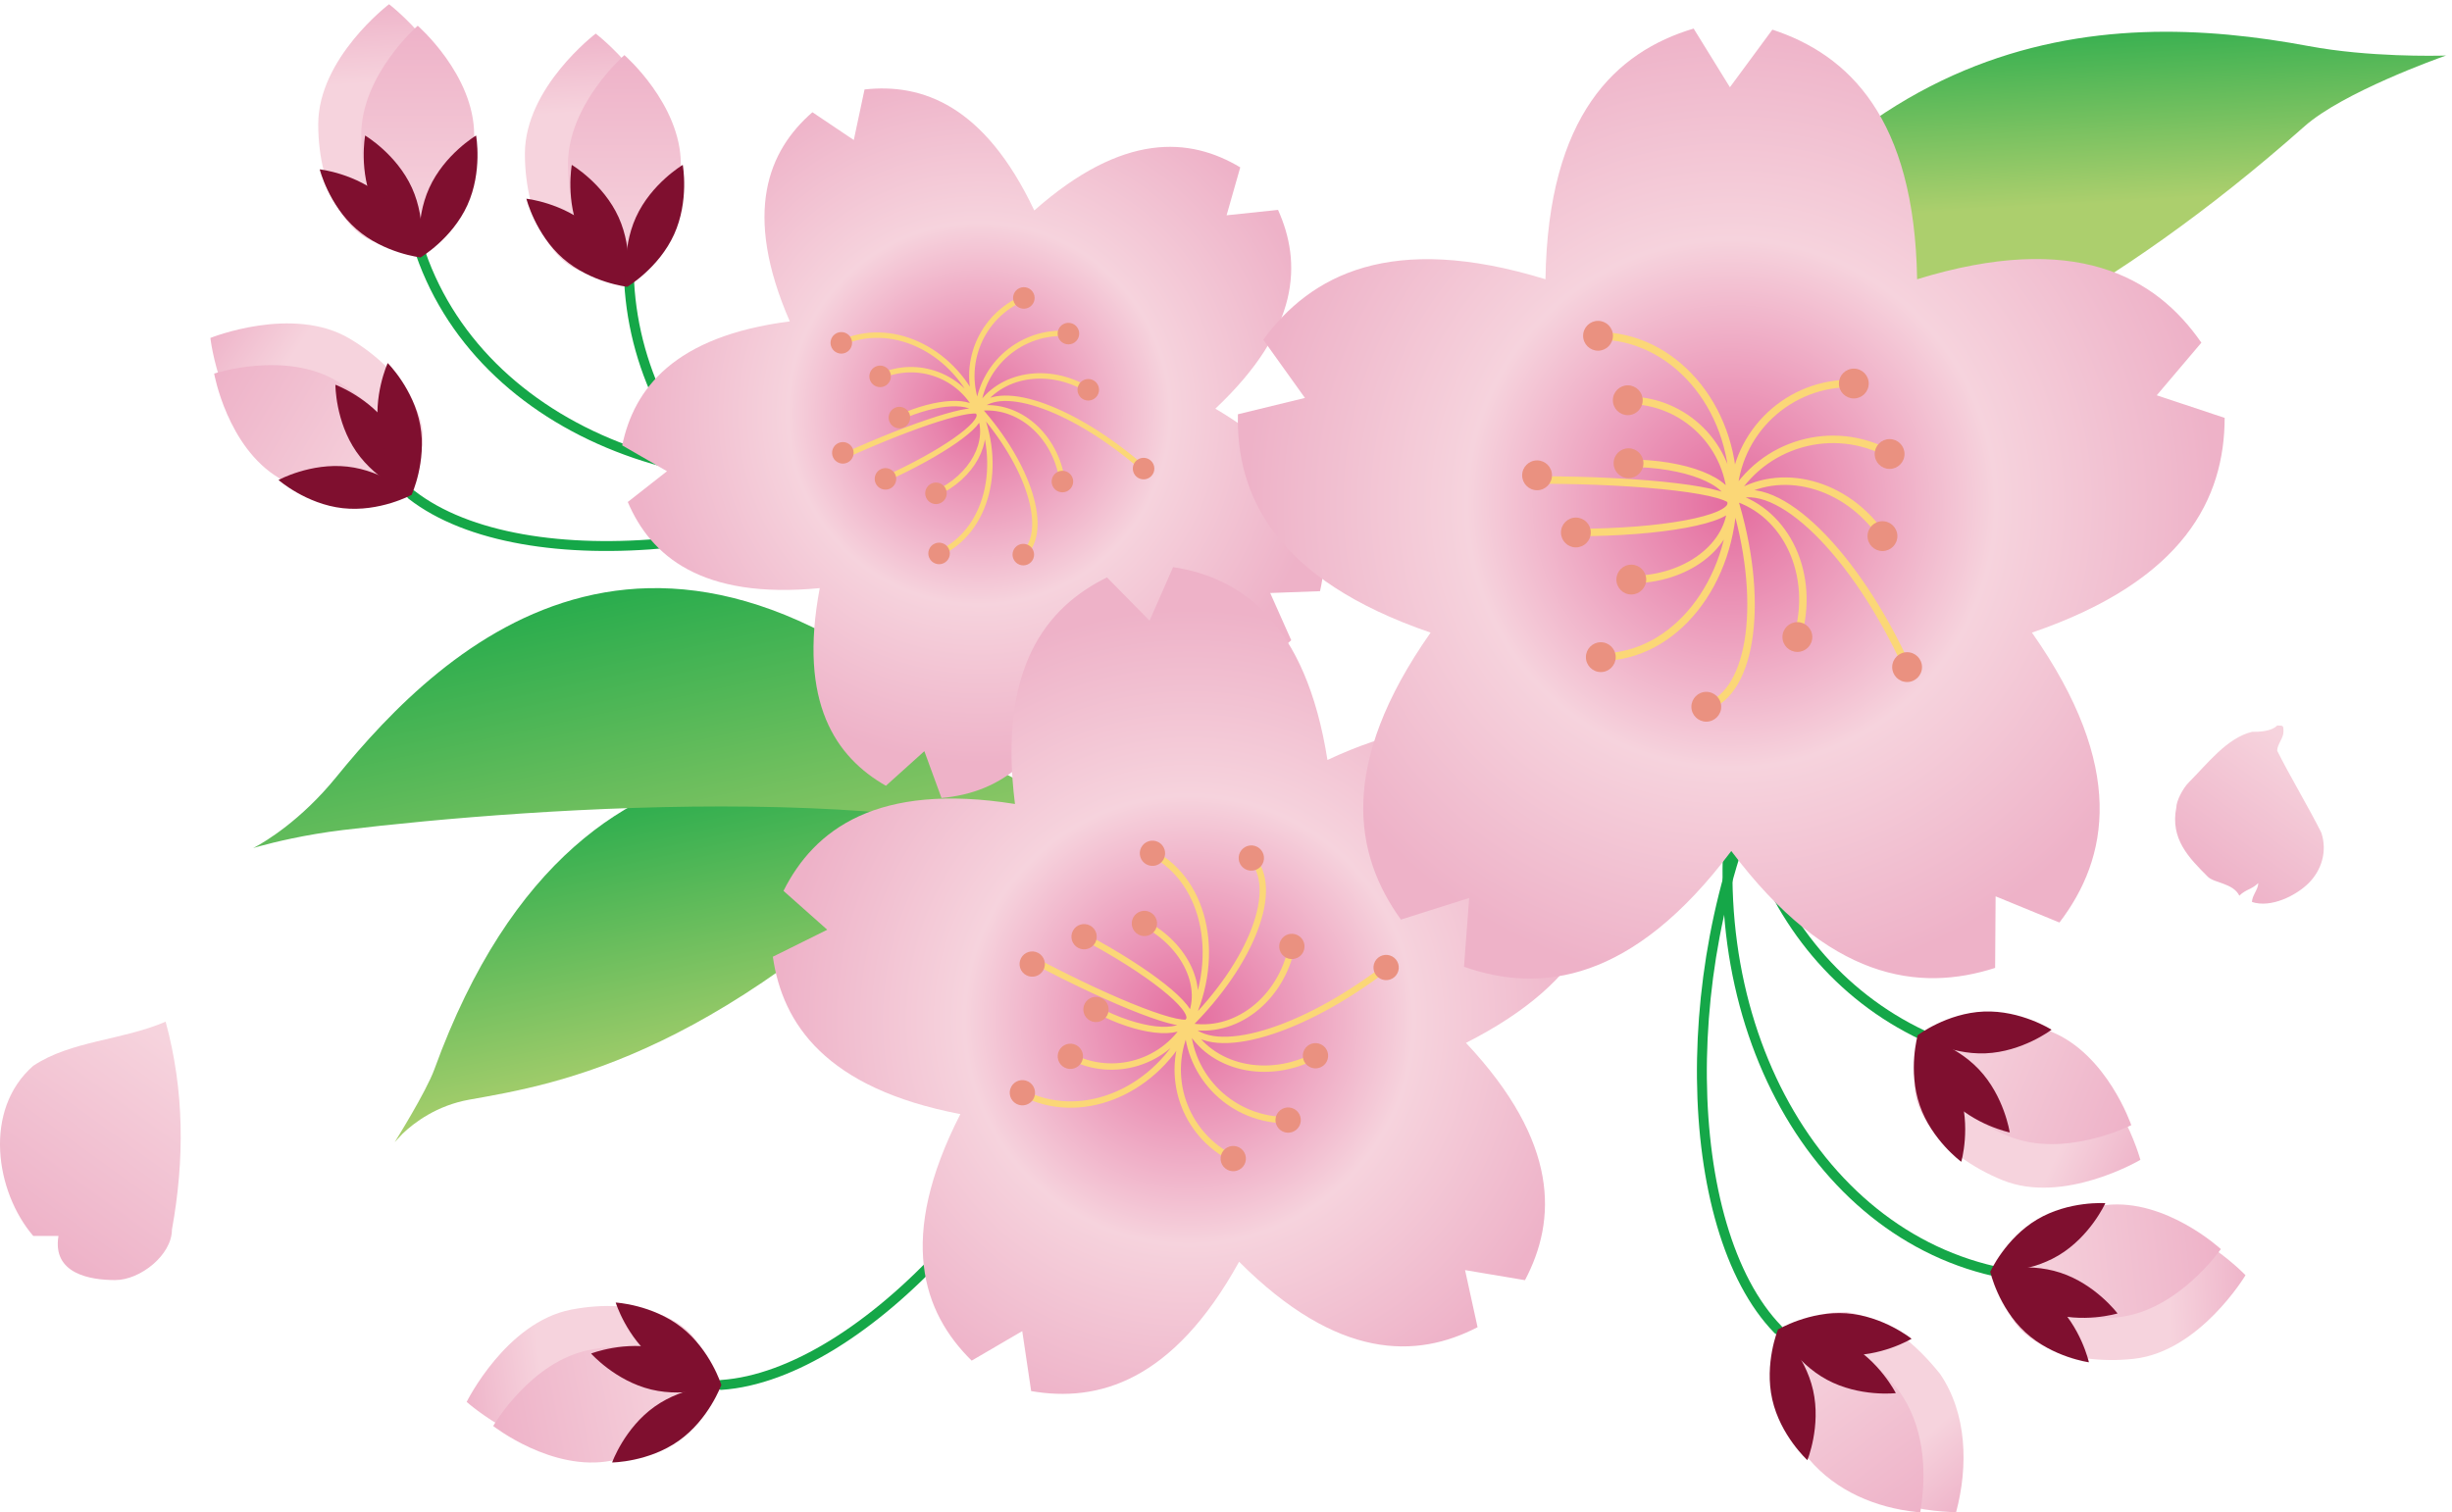 <?xml version="1.0" encoding="UTF-8"?>
<!DOCTYPE svg  PUBLIC '-//W3C//DTD SVG 1.1//EN'  'http://www.w3.org/Graphics/SVG/1.1/DTD/svg11.dtd'>
<svg version="1.1" viewBox="0 0 1167 720" xmlns="http://www.w3.org/2000/svg">
<defs>
<linearGradient id="v" x1="336.66" x2="302" y1="513.99" y2="354.15" gradientUnits="userSpaceOnUse">
<stop stop-color="#ACCF6D" offset="0"/>
<stop stop-color="#15A748" offset="1"/>
</linearGradient>
<linearGradient id="k" x1="344.87" x2="298.02" y1="465.7" y2="249.67" gradientUnits="userSpaceOnUse">
<stop stop-color="#ACCF6D" offset="0"/>
<stop stop-color="#15A748" offset="1"/>
</linearGradient>
<linearGradient id="g" x1="967.76" x2="961.91" y1="98.617" y2="-8.028" gradientUnits="userSpaceOnUse">
<stop stop-color="#ACCF6D" offset="0"/>
<stop stop-color="#15A748" offset="1"/>
</linearGradient>
<linearGradient id="f" x1="981.34" x2="1019.9" y1="538.11" y2="556.56" gradientUnits="userSpaceOnUse">
<stop stop-color="#F6D3DD" offset="0"/>
<stop stop-color="#F6D3DD" offset=".062"/>
<stop stop-color="#EEB2C8" offset="1"/>
</linearGradient>
<linearGradient id="e" x1="917.95" x2="1014.4" y1="496.41" y2="535.64" gradientUnits="userSpaceOnUse">
<stop stop-color="#F6D3DD" offset="0"/>
<stop stop-color="#F6D3DD" offset=".062"/>
<stop stop-color="#EEB2C8" offset="1"/>
</linearGradient>
<linearGradient id="d" x1="1029.2" x2="1071.9" y1="612.56" y2="610.4" gradientUnits="userSpaceOnUse">
<stop stop-color="#F6D3DD" offset="0"/>
<stop stop-color="#F6D3DD" offset=".062"/>
<stop stop-color="#EEB2C8" offset="1"/>
</linearGradient>
<linearGradient id="c" x1="953.56" x2="1057" y1="606.1" y2="594.64" gradientUnits="userSpaceOnUse">
<stop stop-color="#F6D3DD" offset="0"/>
<stop stop-color="#F6D3DD" offset=".062"/>
<stop stop-color="#EEB2C8" offset="1"/>
</linearGradient>
<linearGradient id="b" x1="907.76" x2="935.57" y1="687.47" y2="719.92" gradientUnits="userSpaceOnUse">
<stop stop-color="#F6D3DD" offset="0"/>
<stop stop-color="#F6D3DD" offset=".062"/>
<stop stop-color="#EEB2C8" offset="1"/>
</linearGradient>
<clipPath id="x">
<path d="m878.89 624.6c18.684 2.806 32.918 15.134 44.419 29.401 12.968 18.981 13.461 44.13 7.693 65.82h-2.382c-22.053-0.95-44.285-8.064-59.032-25.107-19.065-25.158-22.506-54.666-7.668-65.91 5.657-4.24 10.259-4.024 16.97-4.204z"/>
</clipPath>
<linearGradient id="a" x1="851.04" x2="913.92" y1="637.05" y2="720" gradientUnits="userSpaceOnUse">
<stop stop-color="#F6D3DD" offset="0"/>
<stop stop-color="#F6D3DD" offset=".062"/>
<stop stop-color="#EEB2C8" offset="1"/>
</linearGradient>
<linearGradient id="u" x1="261.06" x2="218.69" y1="658.77" y2="664.34" gradientUnits="userSpaceOnUse">
<stop stop-color="#F6D3DD" offset="0"/>
<stop stop-color="#F6D3DD" offset=".062"/>
<stop stop-color="#EEB2C8" offset="1"/>
</linearGradient>
<linearGradient id="t" x1="336.95" x2="234.74" y1="659.13" y2="678.85" gradientUnits="userSpaceOnUse">
<stop stop-color="#F6D3DD" offset="0"/>
<stop stop-color="#F6D3DD" offset=".062"/>
<stop stop-color="#EEB2C8" offset="1"/>
</linearGradient>
<linearGradient id="s" x1="88.436" x2="16.963" y1="493.33" y2="592.34" gradientUnits="userSpaceOnUse">
<stop stop-color="#F6D3DD" offset="0"/>
<stop stop-color="#F6D3DD" offset=".062"/>
<stop stop-color="#EEB2C8" offset="1"/>
</linearGradient>
<clipPath id="w">
<path d="m78.828 486.39c9 33 9 66 3 99 0 12-15 24-27 24s-30-3-27-21h-12c-18-21-24-60 0-81 18-12 42-12 63-21z"/>
</clipPath>
<linearGradient id="r" x1="1099.9" x2="1053.7" y1="355.48" y2="419.54" gradientUnits="userSpaceOnUse">
<stop stop-color="#F6D3DD" offset="0"/>
<stop stop-color="#F6D3DD" offset=".062"/>
<stop stop-color="#EEB2C8" offset="1"/>
</linearGradient>
<linearGradient id="q" x1="282.44" x2="279.88" y1="55.885" y2="13.222" gradientUnits="userSpaceOnUse">
<stop stop-color="#F6D3DD" offset="0"/>
<stop stop-color="#F6D3DD" offset=".062"/>
<stop stop-color="#EEB2C8" offset="1"/>
</linearGradient>
<linearGradient id="p" x1="297.17" x2="297.17" y1="130.32" y2="26.239" gradientUnits="userSpaceOnUse">
<stop stop-color="#F6D3DD" offset="0"/>
<stop stop-color="#F6D3DD" offset=".062"/>
<stop stop-color="#EEB2C8" offset="1"/>
</linearGradient>
<linearGradient id="o" x1="184.07" x2="181.51" y1="41.901" y2="-.761" gradientUnits="userSpaceOnUse">
<stop stop-color="#F6D3DD" offset="0"/>
<stop stop-color="#F6D3DD" offset=".062"/>
<stop stop-color="#EEB2C8" offset="1"/>
</linearGradient>
<linearGradient id="n" x1="198.81" x2="198.81" y1="116.34" y2="12.252" gradientUnits="userSpaceOnUse">
<stop stop-color="#F6D3DD" offset="0"/>
<stop stop-color="#F6D3DD" offset=".062"/>
<stop stop-color="#EEB2C8" offset="1"/>
</linearGradient>
<linearGradient id="m" x1="134.93" x2="99.615" y1="180.4" y2="156.32" gradientUnits="userSpaceOnUse">
<stop stop-color="#F6D3DD" offset="0"/>
<stop stop-color="#F6D3DD" offset=".062"/>
<stop stop-color="#EEB2C8" offset="1"/>
</linearGradient>
<linearGradient id="l" x1="191.29" x2="101.92" y1="231.21" y2="177.84" gradientUnits="userSpaceOnUse">
<stop stop-color="#F6D3DD" offset="0"/>
<stop stop-color="#F6D3DD" offset=".062"/>
<stop stop-color="#EEB2C8" offset="1"/>
</linearGradient>
<radialGradient id="j" cx="465.94" cy="196.86" r="166.54" gradientUnits="userSpaceOnUse">
<stop stop-color="#E46D9F" offset="0"/>
<stop stop-color="#E46D9F" offset=".006"/>
<stop stop-color="#F6D3DD" offset=".545"/>
<stop stop-color="#EEB2C8" offset="1"/>
</radialGradient>
<radialGradient id="i" cx="565.92" cy="485.59" r="195.66" gradientUnits="userSpaceOnUse">
<stop stop-color="#E46D9F" offset="0"/>
<stop stop-color="#E46D9F" offset=".006"/>
<stop stop-color="#F6D3DD" offset=".545"/>
<stop stop-color="#EEB2C8" offset="1"/>
</radialGradient>
<radialGradient id="h" cx="823.93" cy="239.74" r="230.53" gradientUnits="userSpaceOnUse">
<stop stop-color="#E46D9F" offset="0"/>
<stop stop-color="#E46D9F" offset=".006"/>
<stop stop-color="#F6D3DD" offset=".545"/>
<stop stop-color="#EEB2C8" offset="1"/>
</radialGradient>
</defs>
<path d="m463.7 383.89s-0.753-0.396-2.157-1.068c0.039-0.042 0.078-0.078 0.117-0.12 0 0-0.624-0.276-1.854-0.696-26.34-12.117-180.43-72.828-253.05 127-3.945 10.872-18.897 34.701-18.897 34.701s1.329-1.458 3.84-4.092c5.307-5.052 16.026-13.32 31.635-16.104 42.276-7.53 121.87-20.265 237.22-139.68 1.05 0.021 2.1 0.021 3.144 0.063z" fill="url(#v)"/>
<path d="m466.15 362.57c8.154 2.331 11.661 4.296 11.661 4.296-161.33-161.63-266.56-59.919-317.79 3.084-16.965 20.868-34.122 30.882-38.451 33.213-0.357 0.189-0.705 0.363-1.062 0.552 1.095-0.315 2.163-0.615 3.252-0.927 6.315-1.725 21.213-5.451 39.378-7.635 88.902-10.695 301.54-26.865 382.49 23.571 0 0-25.977-32.544-79.473-56.154z" fill="url(#k)"/>
<path d="m1164.3 26.433s-0.066 3e-3 -0.165 6e-3c0.069-0.024 0.123-0.042 0.123-0.042s-0.192 0.021-0.474 0.054c-4.347 0.123-36.363 0.831-64.899-4.497-98.325-18.351-230.67-12.819-325.58 186.55 0 0 137.62 16.416 323.52-148.39 18.249-16.17 63.639-32.385 67.191-33.639 0.093-0.015 0.192-0.033 0.288-0.048z" fill="url(#g)"/>
<path d="m922.74 496.16c-82.728-33.669-119.92-134.03-83.157-224.4" fill-opacity="0" stroke="#15A748" stroke-linecap="round" stroke-linejoin="bevel" stroke-width="4.713"/>
<path d="m978.45 499.39c-29.244-11.898-58.635-7.566-65.646 9.672-7.02 17.238 11.004 40.863 40.242 52.761 29.244 11.895 65.646-9.672 65.646-9.672s-10.998-40.857-40.242-52.761z" fill="url(#f)"/>
<path d="m976.28 491.14c-26.619-10.833-52.734-8.472-58.332 5.28-5.595 13.749 11.457 33.669 38.076 44.505 26.625 10.83 58.335-5.277 58.335-5.277s-11.454-33.675-38.079-44.508z" fill="url(#e)"/>
<path d="m944.17 481.56c-17.592 0.708-31.443 11.247-31.443 11.247s14.661 9.363 32.25 8.646c17.589-0.714 31.449-11.244 31.449-11.244s-14.667-9.372-32.256-8.649" fill="#7F0F2F"/>
<path d="m927.38 522.8c-12.093-12.795-14.661-29.997-14.661-29.997s17.034 3.522 29.133 16.317c12.087 12.795 14.661 30.003 14.661 30.003s-17.046-3.534-29.133-16.323" fill="#7F0F2F"/>
<path d="m913.67 526.18c-5.721-16.644-0.951-33.372-0.951-33.372s14.052 10.254 19.782 26.898c5.724 16.644 0.954 33.375 0.954 33.375s-14.061-10.251-19.785-26.901" fill="#7F0F2F"/>
<path d="m953.56 606.1c-92.25-17.895-148.84-125.48-126.52-240.54" fill-opacity="0" stroke="#15A748" stroke-linecap="round" stroke-linejoin="bevel" stroke-width="4.713"/>
<path d="m1008.2 579.88c-31.377 3.474-55.149 21.288-53.1 39.789 2.046 18.498 29.139 30.678 60.522 27.204 31.377-3.474 53.103-39.792 53.103-39.792s-29.142-30.678-60.525-27.201z" fill="url(#d)"/>
<path d="m1002.3 573.67c-28.569 3.159-50.4 17.679-48.768 32.433 1.629 14.757 26.118 24.15 54.687 20.985 28.563-3.162 48.768-32.442 48.768-32.442s-26.121-24.144-54.687-20.976z" fill="url(#c)"/>
<path d="m969.53 580.55c-15.123 9.009-22.29 24.87-22.29 24.87s17.361 1.245 32.478-7.761c15.129-9.018 22.29-24.87 22.29-24.87s-17.355-1.251-32.478 7.761" fill="#7F0F2F"/>
<path d="m974.43 624.81c-16.731-5.481-27.189-19.389-27.189-19.389s16.671-5.016 33.393 0.468c16.728 5.484 27.186 19.389 27.186 19.389s-16.662 5.016-33.39-0.468" fill="#7F0F2F"/>
<path d="m963.99 634.31c-12.966-11.91-16.752-28.893-16.752-28.893s17.25 2.313 30.216 14.22c12.969 11.91 16.74 28.893 16.74 28.893s-17.238-2.319-30.204-14.22" fill="#7F0F2F"/>
<path d="m846.2 632.94c-46.974-48.3-48.843-179.99-2.127-270.89" fill-opacity="0" stroke="#15A748" stroke-linecap="round" stroke-linejoin="bevel" stroke-width="4.713"/>
<g clip-path="url(#x)">
<path d="m878.89 624.6c18.684 2.806 32.918 15.134 44.419 29.401 12.968 18.981 13.461 44.13 7.693 65.82h-2.382c-22.053-0.949-44.284-8.064-59.032-25.107-19.065-25.158-22.506-54.666-7.668-65.91 5.657-4.24 10.259-4.024 16.97-4.204z" fill="url(#b)"/>
</g>
<path d="m858.83 634.08c19.076 0.099 33.826 14.144 45.074 28.202 11.836 16.658 13.306 37.915 10.055 57.534h-1.757c-19.495-2.07-38.286-9.973-51.135-25.065-17.364-22.905-21.846-48.741-10.02-57.708 3.953-2.43 1.466-1.198 7.783-2.963z" fill="url(#a)"/>
<path d="m843.49 666.22c-3.867-17.175 2.706-33.282 2.706-33.282s12.858 11.736 16.725 28.905c3.867 17.175-2.715 33.285-2.715 33.285s-12.849-11.733-16.716-28.908" fill="#7F0F2F"/>
<path d="m878.97 639.32c-15.486-8.37-32.778-6.387-32.778-6.387s7.83 15.54 23.322 23.901c15.486 8.367 32.778 6.387 32.778 6.387s-7.83-15.54-23.322-23.901" fill="#7F0F2F"/>
<path d="m878.69 625.21c-17.562-1.218-32.493 7.731-32.493 7.731s13.554 10.917 31.116 12.135c17.559 1.212 32.484-7.734 32.484-7.734s-13.548-10.914-31.107-12.132" fill="#7F0F2F"/>
<path d="m343.3 659.31c67.221-4.563 156.58-101.31 182.55-200.16" fill-opacity="0" stroke="#15A748" stroke-linecap="round" stroke-linejoin="bevel" stroke-width="4.713"/>
<path d="m284.62 689.65c30.996-5.985 53.265-25.65 49.74-43.926-3.531-18.273-31.515-28.239-62.514-22.257-30.999 5.985-49.74 43.923-49.74 43.923s31.518 28.242 62.514 22.26z" fill="url(#u)"/>
<path d="m290.94 695.38c28.218-5.445 48.816-21.675 46.008-36.249-2.814-14.574-27.978-21.969-56.196-16.53-28.224 5.451-46.011 36.255-46.011 36.255s27.975 21.972 56.199 16.524z" fill="url(#t)"/>
<path d="m323.08 685.88c14.352-10.194 20.22-26.574 20.22-26.574s-17.406 0.144-31.752 10.341c-14.352 10.194-20.217 26.577-20.217 26.577s17.397-0.147 31.749-10.344" fill="#7F0F2F"/>
<path d="m314.64 642.16c17.115 4.116 28.659 17.145 28.659 17.145s-16.209 6.336-33.321 2.208c-17.112-4.122-28.656-17.142-28.656-17.142s16.206-6.339 33.318-2.211" fill="#7F0F2F"/>
<path d="m324.29 631.85c13.884 10.827 19.014 27.456 19.014 27.456s-17.382-0.93-31.257-11.754c-13.881-10.833-19.011-27.459-19.011-27.459s17.376 0.93 31.254 11.757" fill="#7F0F2F"/>
<g clip-path="url(#w)">
<path d="m78.828 486.39c9 33 9 66 3 99 0 12-15 24-27 24s-30-3-27-21h-12c-18-21-24-60 0-81 18-12 42-12 63-21z" fill="url(#s)"/>
</g>
<path d="m1065.8 426.39c3-3 6-3 9-6 0 3-3 6-3 9 9 3 21-3 27-9s9-15 6-24c-6-12-15-27-21-39 0-3 3-6 3-9s0-3-3-3c-3 3-9 3-12 3-12 3-21 15-30 24-3 3-6 9-6 12-3 15 6 24 15 33 3 3 12 3 15 9z" fill="url(#r)"/>
<path d="m299.21 125.98c0 89.325 78.948 161.6 176.5 161.6" fill-opacity="0" stroke="#15A748" stroke-linecap="round" stroke-linejoin="bevel" stroke-width="4.713"/>
<path d="m317.22 73.164c0 31.569-15.09 57.159-33.699 57.159-18.612 0-33.702-25.59-33.702-57.159 0-31.572 33.702-57.165 33.702-57.165s33.699 25.593 33.699 57.165z" fill="url(#q)"/>
<path d="m324.05 78.282c0 28.743-12.03 52.041-26.874 52.041s-26.874-23.298-26.874-52.041 26.874-52.044 26.874-52.044 26.874 23.301 26.874 52.044z" fill="url(#p)"/>
<path d="m320.81 111.64c-7.29 16.023-22.263 24.885-22.263 24.885s-3.153-17.112 4.14-33.135 22.266-24.885 22.266-24.885 3.15 17.112-4.143 33.135" fill="#7F0F2F"/>
<path d="m276.28 111.64c7.293 16.023 22.266 24.885 22.266 24.885s3.15-17.112-4.14-33.135c-7.293-16.023-22.266-24.885-22.266-24.885s-3.15 17.112 4.14 33.135" fill="#7F0F2F"/>
<path d="m267.99 123.07c13.26 11.574 30.558 13.461 30.558 13.461s-4.203-16.884-17.463-28.464c-13.26-11.577-30.558-13.464-30.558-13.464s4.203 16.887 17.463 28.467" fill="#7F0F2F"/>
<path d="m198.81 116.34c27.936 89.721 141.1 134.12 253.01 99.273" fill-opacity="0" stroke="#15A748" stroke-linecap="round" stroke-linejoin="bevel" stroke-width="4.713"/>
<path d="m218.86 59.178c0 31.569-15.09 57.159-33.702 57.159s-33.702-25.59-33.702-57.159c0-31.572 33.702-57.162 33.702-57.162s33.702 25.59 33.702 57.162z" fill="url(#o)"/>
<path d="m225.68 64.299c0 28.74-12.03 52.038-26.871 52.038-14.847 0-26.877-23.298-26.877-52.038 0-28.743 26.877-52.047 26.877-52.047s26.871 23.304 26.871 52.047z" fill="url(#n)"/>
<path d="m222.45 97.656c-7.293 16.023-22.266 24.888-22.266 24.888s-3.15-17.112 4.14-33.135c7.293-16.023 22.266-24.888 22.266-24.888s3.153 17.112-4.14 33.135" fill="#7F0F2F"/>
<path d="m177.92 97.656c7.293 16.023 22.266 24.888 22.266 24.888s3.153-17.112-4.14-33.135-22.266-24.888-22.266-24.888-3.15 17.112 4.14 33.135" fill="#7F0F2F"/>
<path d="m169.63 109.08c13.26 11.58 30.558 13.467 30.558 13.467s-4.2-16.887-17.46-28.461c-13.263-11.58-30.561-13.467-30.561-13.467s4.203 16.884 17.463 28.461" fill="#7F0F2F"/>
<path d="m195.91 235.57c53.175 41.376 184.28 28.734 269.48-27.702" fill-opacity="0" stroke="#15A748" stroke-linecap="round" stroke-linejoin="bevel" stroke-width="4.713"/>
<path d="m131.93 219.12c27.105 16.185 56.814 16.35 66.357 0.369 9.54-15.981-4.698-42.051-31.803-58.239-27.108-16.182-66.357-0.369-66.357-0.369s4.698 42.057 31.803 58.239z" fill="url(#m)"/>
<path d="m132.82 227.6c24.678 14.736 50.853 16.347 58.464 3.609 7.608-12.747-6.228-35.022-30.906-49.758s-58.461-3.609-58.461-3.609 6.228 35.022 30.903 49.758z" fill="url(#l)"/>
<path d="m163.13 241.93c17.493 1.953 32.781-6.357 32.781-6.357s-13.08-11.484-30.573-13.437c-17.493-1.95-32.781 6.36-32.781 6.36s13.077 11.478 30.573 13.434" fill="#7F0F2F"/>
<path d="m185.96 203.7c10.017 14.472 9.954 31.875 9.954 31.875s-16.308-6.072-26.328-20.547c-10.02-14.472-9.951-31.872-9.951-31.872s16.308 6.063 26.325 20.544" fill="#7F0F2F"/>
<path d="m200.01 202.43c3.144 17.319-4.104 33.141-4.104 33.141s-12.345-12.267-15.486-29.586c-3.141-17.322 4.107-33.141 4.107-33.141s12.342 12.264 15.483 29.586" fill="#7F0F2F"/>
<path d="m608.26 99.921-24.48 2.571 6.498-22.818c-23.871-14.325-55.653-16.968-98.025 20.526-23.784-50.298-53.502-60.603-80.787-57.615l-5.115 24.075-19.692-13.227c-21 18.273-33.339 47.685-10.77 99.567-55.191 7.077-74.169 32.16-79.758 59.031l21.315 12.303-18.669 14.643c10.893 25.614 35.052 46.44 91.368 41.01-10.32 54.675 7.665 80.475 31.491 94.092l18.294-16.467 8.157 22.281c27.726-2.442 54.999-18.984 67.236-74.22 48.807 26.706 78.903 17.577 99.225-0.876l-10.014-22.485 23.706-0.873c6.246-27.126-1.059-58.173-49.809-86.883 40.488-38.166 41.103-69.612 29.829-94.635z" fill="url(#j)"/>
<path d="m465.64 194.41c10.053-16.431 33.441-20.385 52.29-8.856m-52.29 8.856c19.08-2.637 36.969 12.942 39.993 34.83m-40.383-33.519c1.752-22.149 21.093-38.658 43.248-36.906m-42.858 35.595c-8.547-20.511 1.134-44.025 21.645-52.575m-21.345 55.017c5.973 13.161-3.189 30.15-20.472 37.992m20.472-37.992c-8.118-17.889-29.166-25.797-47.055-17.679m47.055 17.679c-3.168-6.987-20.109-6.117-37.875 1.947m37.875-1.947c2.271 5.007-17.64 18.924-44.517 31.116m44.217-33.558c10.929-12.528 46.098 0.288 78.624 28.662m-78.624-28.662c24.372 27.264 33.936 58.401 21.387 69.615m-22.104-71.196c12.996 28.641 4.956 60.237-17.976 70.641m19.665-66.921c-1.851-4.083-30.834 5.082-64.797 20.493m63.108-24.213c-12.246-26.994-41.103-40.239-64.515-29.616" fill-opacity="0" stroke="#FBD777" stroke-width="2.574"/>
<path d="m491.96 139.72c1.17 2.583 0.027 5.619-2.553 6.792-2.577 1.17-5.616 0.03-6.786-2.55-1.173-2.58-0.03-5.622 2.55-6.792 2.577-1.17 5.619-0.027 6.789 2.55" fill="#EA9180"/>
<path d="m405.08 161.1c1.17 2.58 0.03 5.619-2.55 6.789-2.58 1.173-5.619 0.03-6.789-2.55-1.173-2.58-0.027-5.619 2.55-6.789 2.58-1.17 5.619-0.03 6.789 2.55" fill="#EA9180"/>
<path d="m423.56 177.06c1.17 2.577 0.027 5.619-2.553 6.786-2.577 1.173-5.619 0.03-6.789-2.55s-0.03-5.616 2.553-6.789c2.577-1.17 5.619-0.027 6.789 2.553" fill="#EA9180"/>
<path d="m432.74 196.68c1.17 2.577 0.027 5.622-2.55 6.789-2.58 1.173-5.622 0.027-6.792-2.55-1.17-2.583-0.027-5.619 2.553-6.792 2.577-1.167 5.619-0.027 6.789 2.553" fill="#EA9180"/>
<path d="m405.82 213.46c1.17 2.58 0.03 5.625-2.553 6.792-2.577 1.17-5.619 0.027-6.789-2.55-1.17-2.583-0.027-5.625 2.55-6.792 2.583-1.173 5.619-0.027 6.792 2.55" fill="#EA9180"/>
<path d="m426.1 225.85c1.17 2.58 0.03 5.619-2.55 6.789s-5.619 0.027-6.789-2.55c-1.17-2.58-0.03-5.622 2.55-6.789 2.58-1.173 5.619-0.03 6.789 2.55" fill="#EA9180"/>
<path d="m450.14 232.72c1.173 2.583 0.03 5.622-2.55 6.792-2.577 1.173-5.619 0.03-6.789-2.553-1.17-2.577-0.027-5.619 2.553-6.786 2.58-1.17 5.619-0.027 6.786 2.547" fill="#EA9180"/>
<path d="m451.62 261.35c1.17 2.577 0.027 5.619-2.55 6.792-2.58 1.17-5.622 0.024-6.792-2.556-1.17-2.577-0.027-5.616 2.553-6.786s5.619-0.03 6.789 2.55" fill="#EA9180"/>
<path d="m491.7 261.91c1.173 2.58 0.03 5.616-2.55 6.789-2.58 1.167-5.619 0.027-6.789-2.55s-0.027-5.622 2.55-6.792c2.58-1.17 5.622-0.027 6.789 2.553" fill="#EA9180"/>
<path d="m510.31 227.12c1.17 2.583 0.027 5.619-2.553 6.792-2.577 1.17-5.619 0.027-6.789-2.553-1.17-2.577-0.027-5.619 2.553-6.786 2.58-1.173 5.619-0.03 6.789 2.547" fill="#EA9180"/>
<path d="m548.94 220.96c1.173 2.58 0.03 5.619-2.55 6.789-2.577 1.17-5.619 0.027-6.789-2.55-1.17-2.58-0.027-5.622 2.55-6.789 2.58-1.173 5.619-0.03 6.789 2.55" fill="#EA9180"/>
<path d="m522.61 183.44c1.17 2.583 0.027 5.619-2.55 6.789-2.58 1.17-5.619 0.03-6.792-2.55-1.167-2.58-0.024-5.619 2.553-6.789 2.58-1.173 5.619-0.03 6.789 2.55" fill="#EA9180"/>
<path d="m513.17 156.7c1.17 2.577 0.027 5.619-2.55 6.789-2.58 1.17-5.622 0.027-6.792-2.55-1.17-2.58-0.027-5.619 2.553-6.792 2.58-1.17 5.619-0.027 6.789 2.553" fill="#EA9180"/>
<path d="m725.8 609.44-28.524-4.794 5.952 27.183c-29.043 15.039-66.522 15.822-113.49-31.161-31.569 57.159-67.179 67.059-98.967 61.575l-4.245-28.554-24.069 14.052c-23.298-22.926-35.631-58.257-5.373-117.36-64.224-12.306-84.657-43.05-89.259-74.919l25.899-12.852-20.829-18.501c14.643-29.196 44.502-51.822 110.17-41.364-8.118-64.764 14.862-93.663 43.806-107.87l20.259 20.61 11.19-25.494c32.352 4.881 63.135 26.232 73.467 91.791 59.202-27.717 93.843-14.835 116.33 8.25l-13.383 25.593 27.738 2.745c5.355 32.214-5.484 68.034-64.758 98.1 44.715 47.625 43.137 84.489 28.086 112.97z" fill="url(#i)"/>
<path d="m565.39 488.43c10.596 19.962 37.737 26.295 60.693 14.172m-60.693-14.172c22.191 4.476 44.31-12.468 49.455-37.872m-49.818 36.303c0.438 26.067 21.927 46.803 48.036 46.359m-47.673-44.79c-11.523 23.391-1.89 51.627 21.552 63.126m-21.021-65.97c7.959-14.967-1.548-35.526-21.246-45.966m21.246 45.966c-10.827 20.361-36.099 28.083-56.493 17.277m56.493-17.277c-4.23 7.956-24.039 5.703-44.295-5.028m44.295 5.028c3.027-5.688-19.317-23.43-49.956-39.663m49.425 42.507c11.901 15.462 54.096 3.018 94.326-27.834m-94.326 27.834c30.576-30.144 44.064-65.907 30.162-79.953m-31.116 81.75c17.334-32.586 10.203-70.158-15.939-84.015m18.189 79.782c-2.469 4.647-35.802-8.19-74.52-28.704m72.27 32.937c-16.338 30.717-51.156 44.121-77.844 29.982" fill-opacity="0" stroke="#FBD777" stroke-width="3.021"/>
<path d="m592.27 554.38c1.563-2.937 0.438-6.579-2.502-8.139-2.937-1.554-6.582-0.438-8.142 2.496-1.563 2.937-0.447 6.576 2.496 8.13 2.94 1.56 6.588 0.45 8.148-2.487" fill="#EA9180"/>
<path d="m491.92 523.04c1.563-2.94 0.444-6.582-2.499-8.139-2.937-1.557-6.591-0.441-8.151 2.496-1.56 2.934-0.438 6.57 2.499 8.127 2.943 1.56 6.591 0.444 8.151-2.484" fill="#EA9180"/>
<path d="m514.75 505.69c1.56-2.937 0.441-6.576-2.499-8.133-2.94-1.56-6.585-0.441-8.148 2.493-1.56 2.934-0.444 6.579 2.493 8.133 2.943 1.557 6.594 0.441 8.154-2.493" fill="#EA9180"/>
<path d="m526.95 483.38c1.557-2.931 0.444-6.579-2.499-8.142-2.937-1.551-6.588-0.429-8.148 2.499-1.563 2.937-0.444 6.579 2.493 8.133 2.943 1.563 6.591 0.447 8.154-2.49" fill="#EA9180"/>
<path d="m496.6 461.78c1.557-2.934 0.438-6.579-2.499-8.139-2.94-1.557-6.591-0.435-8.148 2.496-1.563 2.94-0.447 6.579 2.493 8.133 2.937 1.557 6.591 0.447 8.154-2.49" fill="#EA9180"/>
<path d="m521.29 448.75c1.563-2.934 0.441-6.576-2.496-8.133-2.943-1.56-6.591-0.444-8.151 2.49-1.563 2.934-0.447 6.579 2.496 8.136 2.94 1.56 6.594 0.441 8.151-2.493" fill="#EA9180"/>
<path d="m550 442.45c1.557-2.937 0.441-6.579-2.496-8.136-2.943-1.56-6.594-0.441-8.154 2.493-1.56 2.931-0.441 6.573 2.502 8.136 2.937 1.551 6.585 0.438 8.148-2.493" fill="#EA9180"/>
<path d="m553.82 409.04c1.557-2.937 0.438-6.585-2.496-8.136-2.94-1.56-6.588-0.441-8.148 2.496-1.563 2.931-0.441 6.567 2.496 8.124 2.94 1.557 6.585 0.447 8.148-2.484" fill="#EA9180"/>
<path d="m600.88 411.3c1.56-2.937 0.438-6.576-2.502-8.133-2.937-1.557-6.585-0.444-8.145 2.493-1.563 2.931-0.444 6.579 2.49 8.139 2.943 1.554 6.597 0.429 8.157-2.499" fill="#EA9180"/>
<path d="m620.17 453.38c1.557-2.931 0.432-6.576-2.502-8.136-2.943-1.56-6.594-0.441-8.151 2.493-1.566 2.937-0.447 6.579 2.496 8.136 2.94 1.557 6.591 0.444 8.157-2.493" fill="#EA9180"/>
<path d="m665.03 463.42c1.563-2.94 0.444-6.582-2.49-8.136-2.943-1.56-6.594-0.447-8.151 2.493-1.56 2.931-0.447 6.576 2.496 8.136 2.934 1.557 6.591 0.432 8.145-2.493" fill="#EA9180"/>
<path d="m631.41 505.42c1.563-2.937 0.438-6.582-2.502-8.136-2.937-1.557-6.588-0.444-8.151 2.496-1.56 2.931-0.441 6.573 2.496 8.133 2.94 1.557 6.591 0.441 8.157-2.493" fill="#EA9180"/>
<path d="m618.4 536.05c1.557-2.94 0.438-6.582-2.502-8.136-2.937-1.557-6.585-0.447-8.151 2.49-1.557 2.931-0.438 6.576 2.496 8.136 2.943 1.557 6.591 0.438 8.157-2.49" fill="#EA9180"/>
<path d="m1058.8 198.94-32.322-10.755 21.237-25.05c-21.897-31.707-60.447-53.22-135.29-30.192-1.218-77.001-32.784-106.99-68.883-118.83l-20.214 27.423-17.262-27.942c-36.921 11.031-69.294 41.046-70.524 119.35-73.617-22.638-111.88-1.878-134.3 28.794l19.83 27.702-31.905 7.776c-0.921 38.523 17.619 78.588 91.71 103.95-44.274 63.015-36.363 105.82-14.115 136.62l32.472-10.296-2.46 32.751c36.351 12.777 80.187 7.527 127.21-55.104 46.245 61.584 89.403 67.29 125.57 55.647l0.234-34.071 30.381 12.462c23.397-30.621 31.938-73.932-13.089-138.01 72.861-24.951 91.623-64.239 91.722-102.23z" fill="url(#h)"/>
<path d="m824.95 236.48c22.068-14.958 53.808-6.57 70.977 18.744m-70.977-18.744c25.56 7.587 39.195 37.461 30.489 66.777m-31.731-65.346c14.877-26.922 48.705-36.666 75.621-21.789m-74.379 20.358c0.957-30.744 26.61-54.846 57.354-53.892m-58.371 57.144c0 20.001-21.264 36.177-47.532 36.177m47.532-36.177c0-27.192-22.008-49.2-49.209-49.2m49.209 49.2c0-10.62-21.852-19.212-48.858-19.212m48.858 19.212c0 7.608-33.06 13.761-73.911 13.761m74.928-17.013c20.937-9.54 57.939 26.727 82.719 81.096m-82.719-81.096c15.129 48.303 9.369 93.024-12.861 99.981m12.861-102.38c0 43.536-28.2 78.762-63.063 78.762m63.063-73.107c0-6.204-41.769-11.229-93.396-11.229m93.396 5.574c0-41.028-28.797-74.229-64.383-74.229" fill-opacity="0" stroke="#FBD777" stroke-width="3.561"/>
<path d="m889.4 182.59c0 3.924-3.183 7.101-7.101 7.101-3.921 0-7.098-3.177-7.098-7.101 0-3.918 3.177-7.098 7.098-7.098 3.918 0 7.101 3.18 7.101 7.098" fill="#EA9180"/>
<path d="m767.67 159.85c0 3.921-3.177 7.101-7.104 7.101-3.918 0-7.101-3.18-7.101-7.101s3.183-7.098 7.101-7.098c3.927 0 7.104 3.177 7.104 7.098" fill="#EA9180"/>
<path d="m781.82 190.54c0 3.918-3.174 7.098-7.101 7.098-3.912 0-7.095-3.18-7.095-7.098 0-3.921 3.183-7.098 7.095-7.098 3.927 0 7.101 3.177 7.101 7.098" fill="#EA9180"/>
<path d="m782.18 220.52c0 3.918-3.183 7.098-7.104 7.098-3.918 0-7.095-3.18-7.095-7.098 0-3.924 3.177-7.101 7.095-7.101 3.921 0 7.104 3.177 7.104 7.101" fill="#EA9180"/>
<path d="m738.65 226.28c0 3.918-3.183 7.101-7.101 7.101-3.921 0-7.098-3.183-7.098-7.101 0-3.924 3.177-7.101 7.098-7.101 3.918 0 7.101 3.177 7.101 7.101" fill="#EA9180"/>
<path d="m757.12 253.5c0 3.918-3.177 7.095-7.095 7.095-3.927 0-7.101-3.177-7.101-7.095 0-3.924 3.174-7.101 7.101-7.101 3.918 0 7.095 3.177 7.095 7.101" fill="#EA9180"/>
<path d="m783.5 275.91c0 3.921-3.183 7.101-7.095 7.101-3.927 0-7.101-3.18-7.101-7.101 0-3.918 3.174-7.095 7.101-7.095 3.912 0 7.095 3.177 7.095 7.095" fill="#EA9180"/>
<path d="m768.98 312.84c0 3.918-3.174 7.104-7.095 7.104s-7.095-3.186-7.095-7.104 3.174-7.095 7.095-7.095 7.095 3.177 7.095 7.095" fill="#EA9180"/>
<path d="m819.19 336.46c0 3.921-3.18 7.098-7.101 7.098-3.918 0-7.095-3.177-7.095-7.098 0-3.918 3.177-7.101 7.095-7.101 3.921 0 7.101 3.183 7.101 7.101" fill="#EA9180"/>
<path d="m862.54 303.26c0 3.924-3.183 7.101-7.101 7.101-3.921 0-7.104-3.177-7.104-7.101 0-3.918 3.183-7.095 7.104-7.095 3.918 0 7.101 3.177 7.101 7.095" fill="#EA9180"/>
<path d="m914.76 317.58c0 3.921-3.183 7.104-7.095 7.104-3.927 0-7.104-3.183-7.104-7.104 0-3.915 3.177-7.095 7.104-7.095 3.912 0 7.095 3.18 7.095 7.095" fill="#EA9180"/>
<path d="m903.03 255.23c0 3.924-3.183 7.101-7.101 7.101-3.921 0-7.104-3.177-7.104-7.101 0-3.918 3.183-7.098 7.104-7.098 3.918 0 7.101 3.18 7.101 7.098" fill="#EA9180"/>
<path d="m906.43 216.13c0 3.924-3.177 7.101-7.104 7.101-3.918 0-7.095-3.177-7.095-7.101 0-3.918 3.177-7.095 7.095-7.095 3.927 0 7.104 3.177 7.104 7.095" fill="#EA9180"/>
</svg>
